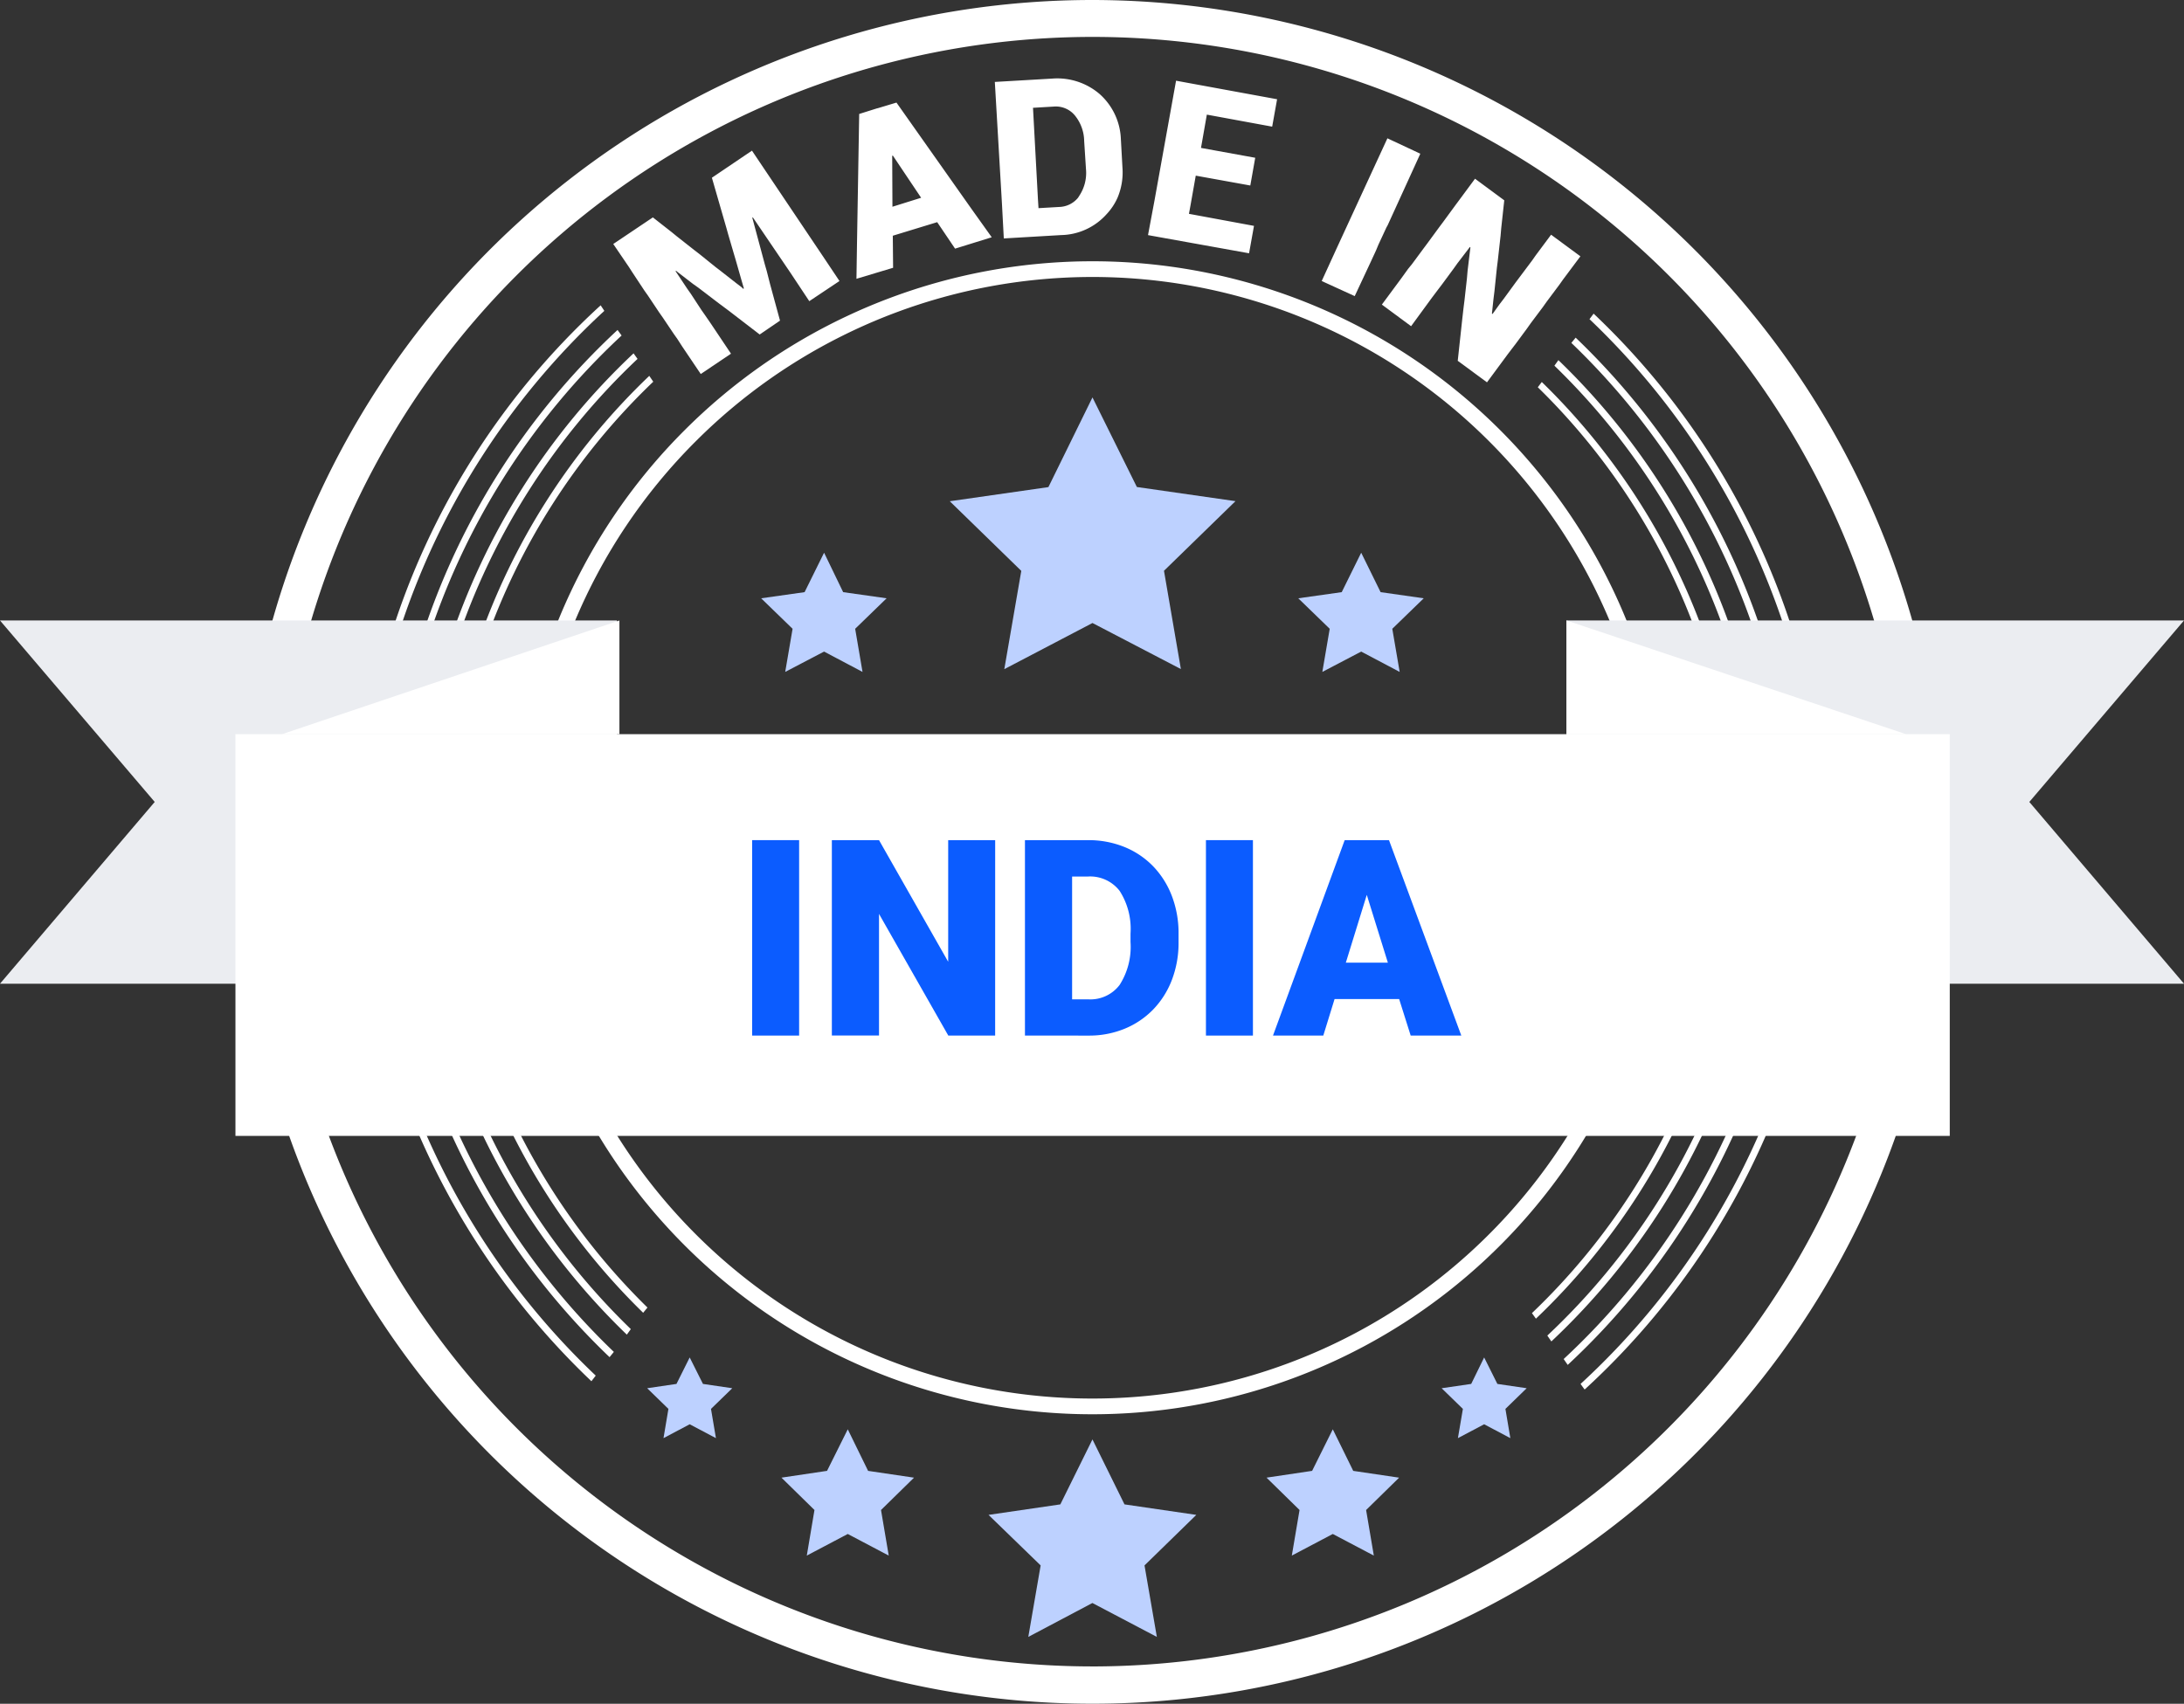<svg xmlns="http://www.w3.org/2000/svg" xmlns:xlink="http://www.w3.org/1999/xlink" width="138.926" height="108.402" viewBox="0 0 138.926 108.402">
  <rect x="0" y="0" width="138.926" height="108.402" fill="#333333" stroke="none"/>
  <defs>
    <clipPath id="clip-path">
      <rect id="Rectangle_2437" data-name="Rectangle 2437" width="138.926" height="108.402" fill="none"/>
    </clipPath>
  </defs>
  <g id="Group_7494" data-name="Group 7494" clip-path="url(#clip-path)">
    <path id="Path_18942" data-name="Path 18942" d="M50.049,30.875a36.18,36.18,0,1,1-10.6,25.58,36.077,36.077,0,0,1,10.6-25.58" transform="translate(-6.139 -3.158)" fill="none" stroke="#fff" stroke-width="1"/>
    <path id="Path_18943" data-name="Path 18943" d="M72.315,0a54.2,54.2,0,1,0,54.2,54.2A54.261,54.261,0,0,0,72.315,0m0,106.027h0A51.839,51.839,0,1,1,124.164,54.2a51.886,51.886,0,0,1-51.85,51.828" transform="translate(-2.822 0)" fill="#fff"/>
    <path id="Path_18944" data-name="Path 18944" d="M59.552,17.248l-4.529-6.743-2.549,1.723.924,3.2.115.412.373,1.273L54,17.5l.353,1.235.119.412.036.117-.036.037-.1-.1-.334-.254-1-.783-.334-.256-1.023-.825-.329-.253-1.119-.881-.313-.256-1.2-.941L46.2,16.444l1,1.471.214.333.765,1.158.234.331.706,1.059.235.334.686,1.021.234.331.317.491,1.175,1.744,1.923-1.294-1.272-1.9-.377-.549-.234-.333-.666-1.02-.235-.333L50.2,18.228l-.04-.04.04-.04.039.04,1.039.8.333.236,1,.763.334.254.606.452,1.963,1.509,1.293-.882-.63-2.314-.214-.841-.119-.413-.8-2.978.036-.021,2.395,3.529,1.194,1.8L60.59,18.8ZM95.444,9.72l-3.2,6.94L91.265,18.8l2.1.96,1-2.138.353-.763.155-.372.511-1.1.076-.135L97.538,10.7Zm2.292,7.017-.725.982-.254.313-.452.627L95.091,20.3l1.86,1.374,1.332-1.822L98.7,19.3l.237-.312.723-.981.237-.333.765-1,.017-.04.04.02V16.7l-.175,1.45-.04.472-.155,1.39-.059.47-.079.687-.293,2.707,1.86,1.37,1.316-1.782.254-.334.254-.332.725-.981.235-.333.765-1.019.237-.335.822-1.1.234-.331,1.1-1.472-1.864-1.374-.979,1.315-.235.334-.824,1.1-.235.314-.745,1.021-.254.331-.452.628-.04-.019.1-.94.059-.472.155-1.491.059-.469.178-1.588.04-.47.194-1.782-1.86-1.374-1,1.352-.234.315-.806,1.1-.25.334-.749,1.021ZM82,6.055l-1.372,7.624-.412,2.2,6.428,1.156.313-1.744-4.137-.766.1-.547.333-1.882,3.47.627.313-1.765-3.45-.627.372-2.118,4.156.765.313-1.744Zm-11.528.078.453,7.743.118,2.215,3.645-.214a3.976,3.976,0,0,0,2.879-1.315,3.78,3.78,0,0,0,.709-1.059,4.149,4.149,0,0,0,.313-1.94l-.1-1.8A4.034,4.034,0,0,0,77.135,6.9a4.141,4.141,0,0,0-3.021-.979Zm2.744,7.489L72.9,7.779,74.233,7.7a1.568,1.568,0,0,1,1.332.567,2.637,2.637,0,0,1,.59,1.626l.116,1.8a2.627,2.627,0,0,1-.429,1.687c-.024.04-.04.059-.06.1a1.6,1.6,0,0,1-1.2.607l-1.332.077ZM61.844,8.171l-.138,8.155-.036,2.332,2.331-.7-.019-2.04,2.824-.863,1.137,1.685,2.332-.724-1.3-1.822L64.215,7.447,63.041,7.8l-.02.019V7.8Zm2.1,2.667.04-.021,1.8,2.686-1.825.571Z" transform="translate(-7.19 -0.92)" fill="#fff" fill-rule="evenodd"/>
    <path id="Path_18945" data-name="Path 18945" d="M33.069,44.668h.448A43.93,43.93,0,0,1,45.1,26.415l-.254-.353A44.224,44.224,0,0,0,33.069,44.668m-1.864,0h.432A45.548,45.548,0,0,1,44.086,24.927l-.258-.353A45.837,45.837,0,0,0,31.206,44.668M42.753,23.006A47.708,47.708,0,0,0,29.207,44.668h.452A47.565,47.565,0,0,1,42.987,23.359Zm-7.86,21.662h.448A42.223,42.223,0,0,1,46.1,27.866l-.253-.372A42.646,42.646,0,0,0,34.893,44.668" transform="translate(-4.545 -3.58)" fill="#fff"/>
    <path id="Path_18946" data-name="Path 18946" d="M128.494,44.765h-.453a43.707,43.707,0,0,0-11.135-17.82l.254-.353a43.927,43.927,0,0,1,11.333,18.173m1.88,0h-.452a45.542,45.542,0,0,0-11.937-19.27l.274-.334a45.927,45.927,0,0,1,12.114,19.6M119.4,23.633a47.725,47.725,0,0,1,12.956,21.132H131.9a47.521,47.521,0,0,0-12.762-20.781Zm7.289,21.132h-.469a41.821,41.821,0,0,0-10.37-16.448l.254-.334a42.388,42.388,0,0,1,10.584,16.782" transform="translate(-18.029 -3.678)" fill="#fff"/>
    <path id="Path_18947" data-name="Path 18947" d="M39.247,46.754H0L9.842,58.3,0,69.865H39.247Z" transform="translate(0 -7.276)" fill="#ebedf1" fill-rule="evenodd"/>
    <path id="Path_18948" data-name="Path 18948" d="M21.246,53.989l21.462-7.235v7.235Z" transform="translate(-3.306 -7.276)" fill="#fff" fill-rule="evenodd"/>
    <path id="Path_18949" data-name="Path 18949" d="M118.008,46.754h39.283L147.452,58.3l9.839,11.565H118.008Z" transform="translate(-18.365 -7.276)" fill="#ebedf1" fill-rule="evenodd"/>
    <path id="Path_18950" data-name="Path 18950" d="M139.609,53.989l-21.6-7.235v7.235Z" transform="translate(-18.365 -7.276)" fill="#fff" fill-rule="evenodd"/>
    <path id="Path_18951" data-name="Path 18951" d="M0,0H109.049V25.56H0Z" transform="translate(14.977 46.712)" fill="#fff"/>
    <path id="Path_18952" data-name="Path 18952" d="M128.426,79.047h-.453a43.5,43.5,0,0,1-11.586,18.232l.257.372a44.227,44.227,0,0,0,11.782-18.6m1.88,0h-.452a45.313,45.313,0,0,1-12.428,19.72l.258.373a46,46,0,0,0,12.623-20.094m-11.548,21.662a47.681,47.681,0,0,0,13.527-21.662h-.452A47.407,47.407,0,0,1,118.5,100.356Zm7.86-21.662h-.469a41.944,41.944,0,0,1-10.742,16.8l.253.353a42.592,42.592,0,0,0,10.957-17.153" transform="translate(-17.96 -12.302)" fill="#fff"/>
    <path id="Path_18953" data-name="Path 18953" d="M33.069,79.047h.448a43.808,43.808,0,0,0,11.155,17.82l-.254.352A44.118,44.118,0,0,1,33.069,79.047m-1.864,0h.432a45.6,45.6,0,0,0,11.956,19.27l-.274.334a45.742,45.742,0,0,1-12.114-19.6m10.96,21.132A48.115,48.115,0,0,1,29.207,79.047h.452A47.374,47.374,0,0,0,42.44,99.826ZM34.893,79.047h.448a42.278,42.278,0,0,0,10.39,16.448l-.274.333a42.383,42.383,0,0,1-10.565-16.78" transform="translate(-4.545 -12.302)" fill="#fff"/>
    <path id="Path_18954" data-name="Path 18954" d="M81.083,108.463l2.038,4.134,4.568.668-3.295,3.215.785,4.549-4.1-2.157-4.077,2.157.785-4.549-3.315-3.215,4.568-.668Z" transform="translate(-11.591 -16.88)" fill="#bdd1ff"/>
    <path id="Path_18955" data-name="Path 18955" d="M99.63,107.7l1.3,2.645,2.919.432-2.1,2.058.491,2.9L99.63,114.36l-2.606,1.374.491-2.9-2.1-2.058,2.9-.432Z" transform="translate(-14.85 -16.76)" fill="#bdd1ff"/>
    <path id="Path_18956" data-name="Path 18956" d="M63.09,107.7l1.293,2.645,2.922.432-2.1,2.058.491,2.9L63.09,114.36l-2.606,1.374.488-2.9-2.1-2.058,2.9-.432Z" transform="translate(-9.163 -16.76)" fill="#bdd1ff"/>
    <path id="Path_18957" data-name="Path 18957" d="M80.628,29.947l2.824,5.7,6.273.9-4.548,4.43,1.075,6.253L80.628,44.3,75.02,47.236,76.1,40.983l-4.549-4.43,6.274-.9Z" transform="translate(-11.135 -4.661)" fill="#bdd1ff"/>
    <path id="Path_18958" data-name="Path 18958" d="M101.809,41.649l1.234,2.509,2.744.391-2,1.94.469,2.744-2.448-1.294-2.471,1.294.469-2.744-2-1.94,2.764-.391Z" transform="translate(-15.222 -6.482)" fill="#bdd1ff"/>
    <path id="Path_18959" data-name="Path 18959" d="M61.345,41.649l1.213,2.509,2.764.391-2,1.94.468,2.744-2.447-1.294-2.471,1.294.469-2.744-2-1.94,2.764-.391Z" transform="translate(-8.924 -6.482)" fill="#bdd1ff"/>
    <path id="Path_18960" data-name="Path 18960" d="M51.459,102.287l.844,1.685,1.864.274-1.353,1.315.314,1.86-1.669-.882-1.666.882.313-1.86-1.352-1.315,1.864-.274Z" transform="translate(-7.587 -15.919)" fill="#bdd1ff"/>
    <path id="Path_18961" data-name="Path 18961" d="M111.31,102.287l.841,1.685,1.864.274-1.352,1.315.313,1.86-1.666-.882-1.669.882.317-1.86-1.352-1.315,1.88-.274Z" transform="translate(-16.902 -15.919)" fill="#bdd1ff"/>
    <rect id="Rectangle_2435" data-name="Rectangle 2435" width="2.989" height="12.435" transform="translate(47.844 53.454)" fill="#0b5cff"/>
    <path id="Path_18962" data-name="Path 18962" d="M73.055,75.741H70.075L65.668,68v7.738h-3V63.306h3l4.4,7.739V63.306h2.989Z" transform="translate(-9.753 -9.852)" fill="#0b5cff"/>
    <path id="Path_18963" data-name="Path 18963" d="M77.215,75.741V63.307h4.006a6.062,6.062,0,0,1,2.323.435,5.338,5.338,0,0,1,1.824,1.226,5.607,5.607,0,0,1,1.191,1.887,6.6,6.6,0,0,1,.427,2.412v.522a6.594,6.594,0,0,1-.427,2.417,5.561,5.561,0,0,1-1.191,1.879,5.366,5.366,0,0,1-1.815,1.222,5.936,5.936,0,0,1-2.3.435Zm3-10.12v7.815h1.041a2.332,2.332,0,0,0,1.982-.919,4.5,4.5,0,0,0,.692-2.728v-.538a4.465,4.465,0,0,0-.692-2.716,2.371,2.371,0,0,0-2.016-.914Z" transform="translate(-12.017 -9.852)" fill="#0b5cff"/>
    <rect id="Rectangle_2436" data-name="Rectangle 2436" width="2.989" height="12.435" transform="translate(76.711 53.454)" fill="#0b5cff"/>
    <path id="Path_18964" data-name="Path 18964" d="M103.925,73.418H99.817L99.1,75.741H95.9l4.56-12.434h2.819l4.6,12.434h-3.22ZM100.534,71.1h2.673l-1.341-4.312Z" transform="translate(-14.924 -9.852)" fill="#0b5cff"/>
  </g>
</svg>
